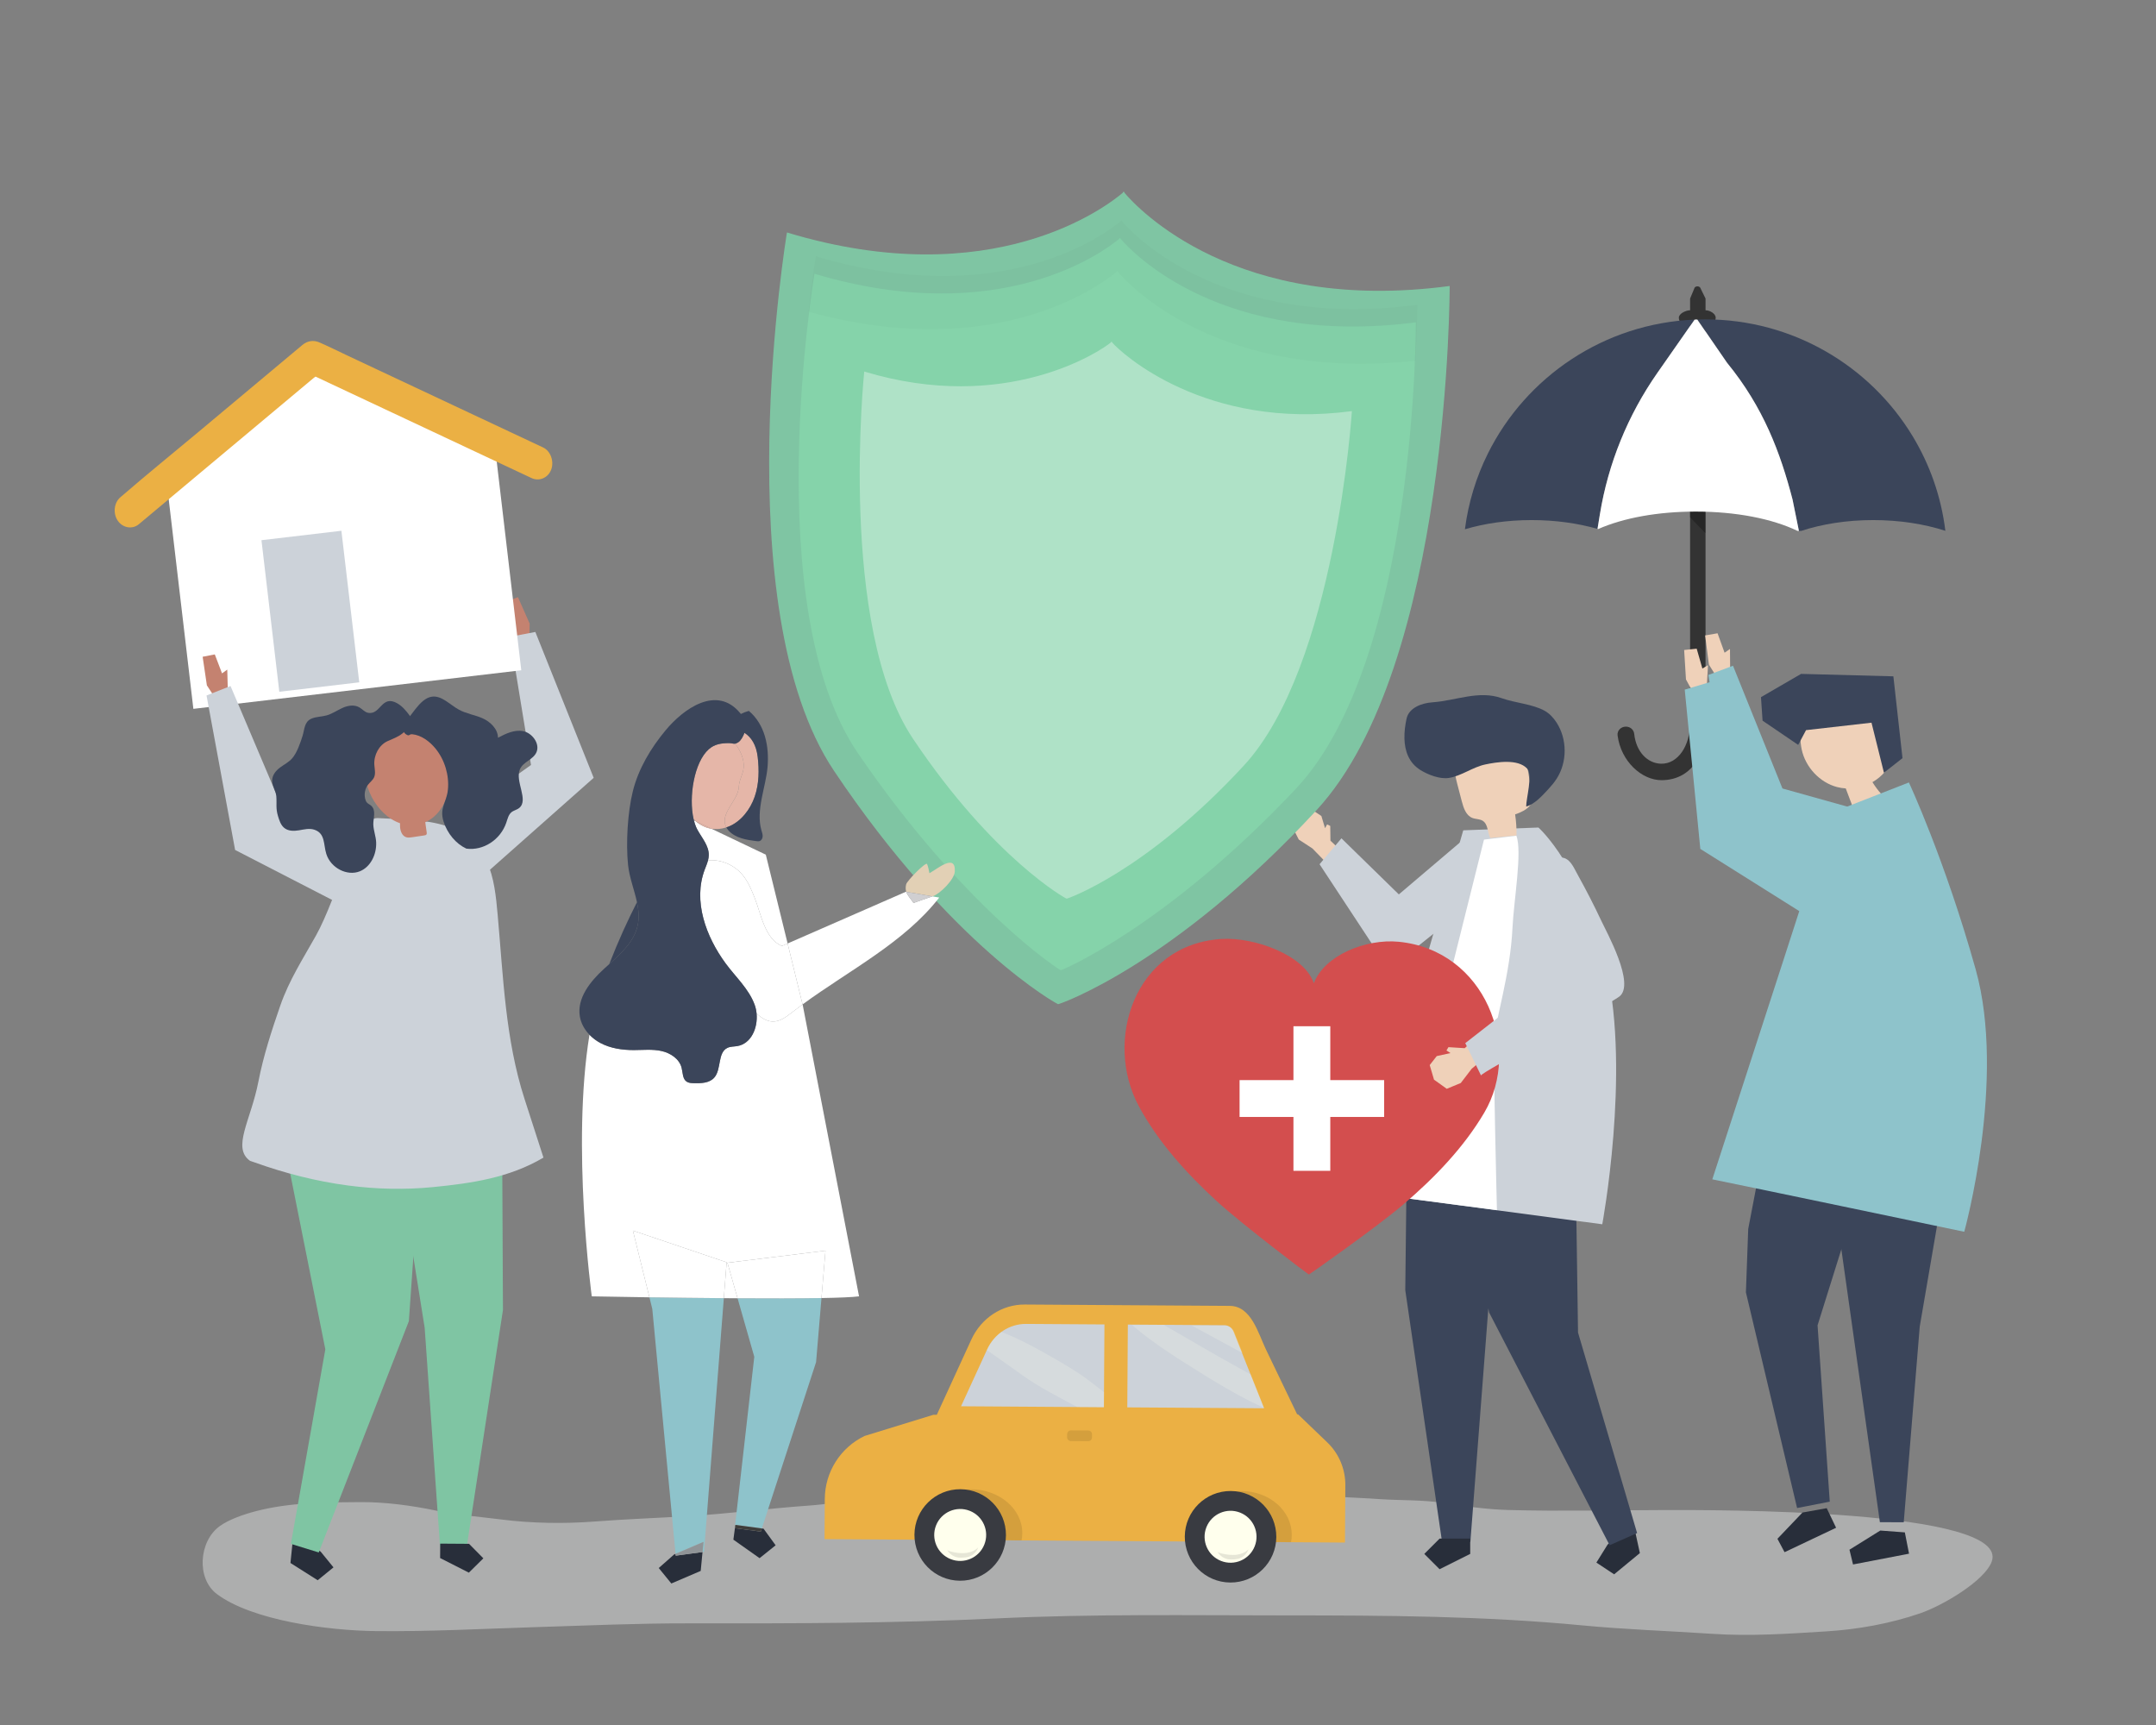 <?xml version="1.0" encoding="utf-8"?>
<!-- Generator: Adobe Illustrator 27.5.0, SVG Export Plug-In . SVG Version: 6.00 Build 0)  -->
<svg version="1.1" xmlns="http://www.w3.org/2000/svg" xmlns:xlink="http://www.w3.org/1999/xlink" x="0px" y="0px"
	 viewBox="0 0 1000 800" style="enable-background:new 0 0 1000 800;" xml:space="preserve">
<rect x="0" y="0" width="1000" height="800" fill="#808080" stroke="none"/>
<g id="shadow">
	<g style="opacity:0.4;">
		<path style="fill:#F1F2F2;" d="M474.874,692.897c-24.313,0.052-48.626,0.47-72.895,2.403c-9.151,0.729-18.11,2.332-27.282,2.978
			c-18.32,1.291-36.312,3.7-54.697,4.811c-14.805,0.895-29.673,1.423-44.435,2.558c-13.84,1.064-29.163,0.819-42.896-0.94
			c-10.167-1.302-20.381-2.035-30.378-4.126c-11.183-2.339-23.331-4.011-34.983-3.951c-16.615,0.086-32.795,0.096-48.695,4.226
			c-5.582,1.45-12.414,3.833-16.653,6.876c-9.703,6.965-11.016,24.345-1.328,31.57c16.317,12.159,51.144,16.929,74.016,17.154
			c25.063,0.247,49.411-1.085,74.511-1.868c23.323-0.728,46.588-1.763,69.95-1.727c47.714,0.074,95.435,0,143.063-2.282
			c44.747-2.144,89.608-1.408,134.453-1.408c45.987,0,91.664,0.259,137.319,4.634c19.893,1.906,40.159,2.574,60.151,3.91
			c17.905,1.196,35.111-0.024,52.945-1.129c14.975-0.928,29.852-3.682,43.456-8.336c10.769-3.685,29.967-15.131,33.27-23.926
			c9.258-24.656-130.479-24.063-151.934-24.008c-24.001,0.062-48.193,0.627-72.176-0.028c-10.088-0.276-20.028-1.687-29.874-3.234
			c-9.807-1.541-19.688-1.149-29.633-1.796c-41.473-2.7-83.039-2.306-124.645-2.306C501.966,692.953,488.42,692.868,474.874,692.897
			z"/>
	</g>
</g>
<g id="object">
	<g>
		<g>
			<g>
				<polygon style="fill:#C48270;" points="245.67,289.21 240.242,276.937 234.895,279.029 236.752,288.256 233.764,288.072 
					239.689,298.008 245.54,296.584 				"/>
			</g>
			<g>
				<polygon style="fill:#CCD2D9;" points="205.19,384.063 246.293,354.772 236.554,295.316 248.309,293.084 275.365,360.733 
					217.127,412.337 				"/>
			</g>
		</g>
		<g>
			<g>
				<path style="fill:#333333;" d="M791.067,143.893c0-1.815,0-3.629,0-5.444l-2.522-5.13c-0.627-0.707-1.947-0.679-2.526,0.054
					l-2.111,5.076v5.444c-1.988,0-5.225,1.549-5.225,3.459c0,1.91,1.612,3.459,3.599,3.459h1.625V335.3
					c0,10.409-5.535,19.067-13.486,18.881c-6.161-0.144-11.535-5.351-12.44-13.851c-0.201-1.883-1.817-3.331-3.787-3.331h-0.142
					c-2.276,0-4.06,1.912-3.777,4.083c1.572,12.089,11.222,20.738,20.382,20.738c7.158,0,13.028-3.298,16.447-9.243
					c4.232-7.36,3.961-15.452,3.961-23.528c0-7.651,0-15.302,0-22.953c0-10.682,0-21.365,0-32.047c0-12.18,0-24.36,0-36.539
					c0-12.144,0-24.287,0-36.431c0-10.574,0-21.148,0-31.721c0-6.182,0-12.364,0-18.546h1.115c1.988,0,3.599-1.549,3.599-3.459
					C795.781,145.442,793.055,143.893,791.067,143.893z"/>
				<polygon style="opacity:0.26;" points="791.067,247.313 783.834,239.838 783.834,227.49 791.067,227.49 				"/>
			</g>
			<g>
				<path style="fill:#3B455A;" d="M740.961,245.279l1.111-6.796c3.846-23.54,12.946-45.924,26.63-65.511l17.294-24.753
					c-42.105,1.773-78.205,26.593-95.873,62.099c-5.391,10.835-9.059,22.666-10.665,35.139c9.111-2.709,19.663-4.263,30.953-4.263
					C721.453,241.194,731.873,242.68,740.961,245.279z"/>
				<path style="fill:#3B455A;" d="M831.41,231.614l2.964,14.589h1.109c9.633-3.168,21.047-5.009,33.337-5.009
					c12.248,0,23.731,1.828,33.479,4.976c-1.944-15.927-7.262-30.818-15.22-43.95c-19.649-32.424-55.401-54.111-96.252-54.111
					c-1.204,0-2.401,0.025-3.596,0.063l13.816,20.083C817.984,188.965,825.761,209.945,831.41,231.614z"/>
				<path style="fill:#FFFFFF;" d="M742.071,238.483l-1.111,6.796c0.1,0.029,0.199,0.058,0.298,0.086
					c11.658-5.153,27.635-8.109,45.282-8.109c18.582,0,35.351,3.277,47.172,8.946h0.661l-2.964-14.589
					c-5.65-21.669-13.426-42.649-30.362-63.359l-13.816-20.083c-0.413,0.013-0.825,0.029-1.237,0.047l-17.294,24.753
					C755.017,192.558,745.918,214.943,742.071,238.483z"/>
			</g>
		</g>
		<g>
			<g>
				<g>
					<g>
						<polygon style="fill:#EFD1B9;" points="622.73,395.203 617.09,389.88 617,383.042 615.541,382.324 614.585,384.085 
							612.886,378.43 608.896,375.775 602.935,378.041 599.516,383.673 602.393,389.353 608.736,393.49 616.141,401.111 						"/>
					</g>
					<polygon style="fill:#CCD2D9;" points="622.187,388.787 612.04,400.804 639.257,442.144 649.386,445.412 692.533,411.005 
						680.993,387.445 648.813,414.794 					"/>
				</g>
				<g>
					<g>
						<polygon style="fill:#282E3A;" points="759.102,713.366 760.608,720.278 748.669,730.12 740.439,724.674 745.656,716.297 
							757.595,706.455 						"/>
						<polygon style="fill:#3B455A;" points="717.346,500.849 730.669,531.571 731.926,618.01 759.32,710.985 746.582,716.634 
							690.68,608.676 684.318,574.482 681.789,502.467 						"/>
					</g>
					<g>
						<polygon style="fill:#3B455A;" points="652.842,507.734 651.794,598.321 668.865,715.12 681.991,715.12 690.281,607.349 
							708.243,499.577 						"/>
						<polygon style="fill:#282E3A;" points="681.915,713.558 681.915,720.655 667.721,727.752 660.624,720.655 667.721,713.558 
													"/>
					</g>
				</g>
				<path style="fill:#CCD2D9;" d="M678.69,385.072l34.867-1.291c0,0,20.858,18.301,31.638,65.859
					c10.977,48.426-2.027,118.139-2.027,118.139s-93.543-12.467-108.881-14.393l23.4-95.613L678.69,385.072z"/>
				<g>
					<path style="fill:#EFD1B9;" d="M691.185,388.634c4.072-0.398,8.143-0.796,12.215-1.194c0.044-3.262-0.173-6.528-0.649-9.756
						c3.395-1.188,7.318-2.972,7.914-6.52c0.188-1.117-0.004-2.259-0.195-3.376c-0.791-4.616-1.583-9.232-2.374-13.849
						c-0.274-1.596-0.565-3.24-1.431-4.609c-1.52-2.402-4.475-3.456-7.275-3.946c-7.145-1.25-14.935,0.288-20.482,4.961
						c-1.477,1.244-2.812,2.74-3.464,4.556c-1.006,2.801-0.261,5.894,0.491,8.773c0.694,2.658,1.388,5.316,2.083,7.975
						c0.798,3.057,1.952,6.534,4.896,7.684c1.563,0.611,3.409,0.435,4.823,1.338C690.231,382.262,689.89,385.974,691.185,388.634z"
						/>
					<path style="fill:#3B455A;" d="M651.406,342.498c-0.079-3.165,0.366-6.367,0.998-9.252c1.086-4.959,6.936-7.187,12.001-7.539
						c10.937-0.759,21.492-5.717,32.174-1.89c6.106,2.188,14.305,2.713,19.83,5.797c2.307,1.288,4.147,3.298,5.58,5.518
						c4.965,7.691,4.978,18.287,0.032,25.991c-1.11,1.728-2.437,3.308-3.831,4.816c-2.886,3.121-6.338,6.977-10.304,8.13
						c-0.09-3.546,3.156-14.724,0.436-17.635c-4.316-4.618-14.091-3.022-19.454-1.894c-5.85,1.231-11.069,5.365-16.868,6.243
						c-4.173,0.631-9.495-1.422-13.041-3.583C653.404,353.811,651.549,348.215,651.406,342.498z"/>
				</g>
				<path style="fill:#FFFFFF;" d="M688.307,389.383l-36.654,146.618l-3.005,19.229l45.668,6.009c0,0-1.803-70.21-1.202-79.571
					c0.601-9.361,7.374-29.609,8.413-51.424c0.601-12.619,4.609-35.284,1.803-42.663L688.307,389.383z"/>
			</g>
		</g>
		<g>
			<g>
				<polygon style="fill:#EFD1B9;" points="792.637,308.25 790.879,294.694 796.64,293.69 799.899,302.707 802.404,300.967 
					802.495,312.751 796.648,314.603 				"/>
				<polygon style="fill:#8EC3CB;" points="878.22,380.059 826.744,365.673 803.802,308.75 792.386,313.019 804.577,386.228 
					863.602,417.987 				"/>
			</g>
			<g>
				<g>
					<polygon style="fill:#3B455A;" points="867.719,517.867 867.63,536.034 843.025,614.641 848.684,696.422 833.53,699.376 
						809.792,599.34 810.862,569.947 822.338,510.045 					"/>
					<polygon style="fill:#3B455A;" points="848.399,539.284 871.929,705.934 882.993,705.988 890.421,615.186 906.001,524.425 
											"/>
					<polygon style="fill:#282E3A;" points="836.026,701.465 824.41,713.64 827.718,719.856 851.62,708.526 847.272,699.443 					
						"/>
					<polygon style="fill:#282E3A;" points="872.116,709.817 857.826,718.704 859.476,725.55 885.451,720.55 883.51,710.669 					
						"/>
				</g>
				<g>
					<path style="fill:#EFD1B9;" d="M835.222,335.64c9.808,0.769,19.022-7.244,28.67-5.197c6.273,1.331,11.203,6.924,13.089,13.21
						c0.879,2.93,1.18,6.12,0.292,9.025c-0.576,1.885-1.631,3.582-2.87,5.088c-1.657,2.013-3.679,3.683-5.921,4.962
						c1.218,1.985,2.616,3.86,4.173,5.593c-4.534,1.711-9.067,3.422-13.601,5.133c-0.987-2.605-1.975-5.21-2.962-7.815
						c-1.36-0.082-2.715-0.282-4.042-0.634c-8.024-2.124-14.651-9.193-16.402-17.497C834.826,343.62,835.007,339.601,835.222,335.64
						z"/>
					<polygon style="fill:#3B455A;" points="837.685,338.612 868.042,335.155 873.818,358.359 882.419,351.601 878.188,313.658 
						835.375,312.529 816.782,323.314 817.514,334.217 834.038,345.457 					"/>
				</g>
				<path style="fill:#8EC3CB;" d="M849.276,376.996l36.106-14.12c0,0,16.661,35.655,30.973,86.683
					c14.312,51.028-5.293,121.699-5.293,121.699s-100.388-21.002-116.858-24.318l33.018-101.756L849.276,376.996z"/>
			</g>
			<g>
				<polygon style="fill:#EFD1B9;" points="781.988,315.089 781.147,301.445 786.962,300.831 789.607,310.047 792.223,308.48 
					791.52,320.243 785.561,321.697 				"/>
				<polygon style="fill:#8EC3CB;" points="862.535,392.503 812.146,374.68 793.094,316.34 781.416,319.829 788.644,393.694 
					845.394,429.36 				"/>
			</g>
		</g>
		<g>
			<g>
				<path style="fill:#7FC5A3;" d="M672.387,132.633C573.42,145.832,527.696,96.655,521.58,89.447c0,0-0.082-0.678-0.362-0.432
					c-0.237-0.287-0.426,0.368-0.426,0.368c-7.194,6.133-60.218,47.335-155.784,18.425c0,0-29.065,173.783,21.867,249.749
					c54.4,81.138,103.648,108.319,103.921,108.142c0.24,0.219,53.616-18.232,119.928-90.063
					C672.763,308.434,672.387,132.633,672.387,132.633z"/>
				<path style="fill:#85D3AA;" d="M656.702,149.483c-89.776,11.616-131.331-32.234-136.89-38.66c0,0-0.075-0.604-0.329-0.385
					c-0.215-0.256-0.386,0.327-0.386,0.327c-6.519,5.451-54.572,42.063-141.32,16.191c0,0-26.133,154.694,20.184,222.404
					c49.469,72.319,93.807,100.753,94.054,100.595c0.219,0.195,49.006-20.324,109.074-84.189
					C657.285,306.014,656.702,149.483,656.702,149.483z"/>
				<g style="opacity:0.02;">
					<path d="M517.822,126.118c0,0,0.179-0.611,0.405-0.343c0.265-0.229,0.344,0.403,0.344,0.403
						c5.71,6.6,47.673,50.877,137.949,41.13c0.852-15.912,0.815-25.918,0.815-25.918c-89.776,11.615-131.331-32.234-136.891-38.661
						c0,0-0.075-0.604-0.329-0.385c-0.215-0.256-0.386,0.327-0.386,0.327c-6.519,5.451-54.572,42.064-141.32,16.191
						c0,0-1.666,9.865-3.411,25.697C462.58,168.703,511.126,131.718,517.822,126.118z"/>
				</g>
			</g>
			<path style="opacity:0.34;fill:#FFFFFF;" d="M627.041,190.659c-67.851,9.049-107.012-26.904-111.205-31.846
				c0,0-0.056-0.465-0.248-0.296c-0.162-0.197-0.292,0.252-0.292,0.252c-4.932,4.205-48.924,33.356-114.443,13.535
				c0,0-12.289,118.241,22.63,170.323c37.296,55.627,71.06,74.263,71.247,74.141c0.165,0.15,36.759-12.5,82.222-61.746
				C619.486,308.95,627.041,190.659,627.041,190.659z"/>
		</g>
		<g>
			<polygon style="fill:#282E3A;" points="325.846,719.78 325.651,721.807 325.005,728.537 311.38,734.374 305.538,727.197 
				312.674,720.914 313.332,720.632 313.411,721.469 			"/>
			<path style="fill:#8EC3CB;" d="M326.539,719.686l-0.693,0.094l0.452-4.702l-12.966,5.555l-10.786-113.609l-1.328-5.367
				c10.193,0.149,22.306,0.301,34.512,0.397L326.539,719.686z"/>
			<polygon style="fill:#909497;" points="325.846,719.78 313.411,721.469 313.332,720.632 326.298,715.078 			"/>
			<path style="fill:#8EC3CB;" d="M381.021,601.995l-2.508,29.738l-25.153,77.1l-12.289-1.633l-0.2,1.507l-0.07-0.009l9.056-79.456
				l-7.755-27.142C356.367,602.187,370.318,602.183,381.021,601.995z"/>
			<polygon style="fill:#282E3A;" points="353.36,708.832 354.133,708.935 359.755,716.65 352.313,722.629 340.16,714.046 
				340.87,708.706 352.88,710.302 			"/>
			<polygon style="fill:#3E3D3B;" points="353.36,708.832 352.88,710.302 340.87,708.706 341.07,707.198 			"/>
			<path style="fill:#FFFFFF;" d="M350.028,416.381c-1.493-3.722-3.026-7.51-5.585-10.597c-3.835-4.628-9.967-7.304-15.955-6.791
				c-0.031,0.003-0.061,0.008-0.091,0.011c0.202-0.783,0.339-1.577,0.354-2.389c0.082-4.374-3.173-7.976-5.277-11.812
				c-0.196-0.358-0.382-0.736-0.555-1.131c-0.425-0.967-0.78-2.047-1.073-3.204l0.916,0.437c2.085,1.776,4.512,3,7.201,3.431
				l25.23,12.024l10.121,41.197l-2.608,1.14C354.73,435.557,352.892,423.518,350.028,416.381z"/>
			<path style="fill:#3B455A;" d="M295.786,429.084c-1.579,7.44-7.467,12.898-13.217,18.064c4.242-10.88,8.644-20.47,12.876-28.751
				C296.205,421.956,296.544,425.51,295.786,429.084z"/>
			<path style="fill:#FFFFFF;" d="M278.446,483.686c4.715,2.521,10.181,3.313,15.527,3.305c4.279-0.007,8.618-0.493,12.799,0.423
				c4.18,0.916,8.32,3.638,9.377,7.785c0.583,2.289,0.393,5.163,2.371,6.453c0.928,0.605,2.099,0.656,3.207,0.688
				c3.386,0.097,7.231,0.009,9.505-2.502c3.519-3.886,1.464-11.682,6.219-13.891c1.393-0.647,3.002-0.547,4.516-0.804
				c6.434-1.089,9.58-8.366,8.962-15.048c2.19,1.911,4.639,3.602,7.485,3.66c3.276,0.067,6.142-2.055,8.721-4.076
				c1.675-1.313,3.385-2.599,5.118-3.868l0.103,0.417l26.093,134.979c-3.108,0.396-9.34,0.645-17.427,0.788l1.853-21.968
				l-45.476,5.607l4.704,16.466c-2.12-0.013-4.248-0.028-6.372-0.045l1.301-16.646l-43.469-14.694l7.656,30.942
				c-15.627-0.228-26.739-0.449-26.739-0.449s-9.495-69.759-1.065-121.318C274.877,481.406,276.595,482.696,278.446,483.686z"/>
			<path style="fill:#FFFFFF;" d="M337.03,585.408l-1.301,16.646c-12.206-0.096-24.319-0.248-34.512-0.397l-7.656-30.942
				L337.03,585.408z"/>
			<path style="fill:#FFFFFF;" d="M382.874,580.026l-1.853,21.968c-10.703,0.189-24.654,0.192-38.919,0.104l-4.704-16.466
				L382.874,580.026z"/>
			<path style="fill:#E2D0B5;" d="M420.281,410.151c0.388-1.679,9.208-10.657,9.72-9.42c0.559,1.349,0.798,2.769,1.091,4.229
				c3.591-1.927,12.287-9.453,11.761-0.755c-0.228,3.769-6.838,10.283-10.147,11.426c-0.075,0.026-0.15,0.051-0.226,0.077
				l-12.146-2.116C420.025,412.641,419.956,411.56,420.281,410.151z"/>
			<path style="fill:#FFFFFF;" d="M420.181,413.565l0.155,0.027c0.577,1.768,2.003,3.082,3.381,5.176
				c2.889-1.085,5.838-2.054,8.764-3.06l3.155,0.55c-16.121,20.798-41.734,33.695-63.384,49.553l-6.941-28.255L420.181,413.565z"/>
			<path style="fill:#FFFFFF;" d="M358.413,473.755c-2.846-0.059-5.294-1.749-7.485-3.66c-0.128-1.385-0.414-2.744-0.87-4.017
				c-2.658-7.416-8.818-12.919-13.482-19.266c-9.107-12.393-15.265-28.952-9.665-43.619c0.527-1.38,1.118-2.766,1.485-4.189
				c0.031-0.003,0.061-0.008,0.091-0.011c5.988-0.513,12.12,2.163,15.955,6.791c2.559,3.088,4.091,6.876,5.585,10.597
				c2.864,7.137,4.702,19.176,12.676,22.315l2.608-1.14l6.941,28.255c-1.733,1.269-3.443,2.555-5.118,3.868
				C364.555,471.7,361.689,473.822,358.413,473.755z"/>
			<path style="fill:#D0CFD1;" d="M420.335,413.592l12.146,2.116c-2.926,1.006-5.876,1.975-8.764,3.06
				C422.338,416.674,420.913,415.36,420.335,413.592z"/>
			<path style="fill:#E5B6A8;" d="M321.717,379.941c-2.366-10.245,0.198-26.433,7.048-32.473c2.693-2.375,5.771-2.806,9.203-2.831
				c1.622-0.012,2.164,0.407,3.001,0.26c2.553,3.284,4.264,7.292,3.95,11.082c-0.264,3.19-2.102,5.622-2.249,9.048
				c-0.292,6.236-9.209,12.496-5.783,18.689c-2.448,0.798-4.771,0.964-6.927,0.618l-7.201-3.431
				C322.403,380.598,322.055,380.277,321.717,379.941z"/>
			<path style="fill:#E5B6A8;" d="M329.961,384.335c-2.688-0.431-5.116-1.655-7.201-3.431L329.961,384.335z"/>
			<path style="fill:#E5B6A8;" d="M342.671,365.027c0.147-3.426,1.985-5.858,2.249-9.048c0.314-3.79-1.397-7.798-3.95-11.082
				c0.376-0.066,0.811-0.246,1.43-0.631c1.229-0.765,2.324-2.766,2.899-4.398c3.183,2.013,5.499,5.649,6.137,11.186
				c0.694,6.019,0.683,12.369-1.38,18.391c-2.063,6.023-6.466,11.685-12.177,13.92c-0.333,0.13-0.663,0.245-0.992,0.352
				C333.462,377.523,342.379,371.263,342.671,365.027z"/>
			<path style="fill:#3B455A;" d="M268.953,471.447c0.546,3.201,2.195,6.095,4.46,8.442c0.18-1.104,0.369-2.2,0.566-3.287
				c-0.197,1.087-0.386,2.182-0.566,3.287c1.464,1.517,3.182,2.807,5.033,3.796c4.715,2.521,10.181,3.313,15.527,3.305
				c4.28-0.007,8.618-0.493,12.799,0.423c4.18,0.916,8.32,3.638,9.377,7.785c0.583,2.289,0.393,5.163,2.371,6.453
				c0.928,0.605,2.1,0.656,3.207,0.688c3.386,0.097,7.231,0.009,9.504-2.502c3.519-3.887,1.464-11.682,6.219-13.892
				c1.393-0.647,3.002-0.547,4.516-0.804c6.434-1.089,9.58-8.367,8.962-15.048c-0.128-1.385-0.414-2.744-0.87-4.017
				c-2.658-7.416-8.818-12.919-13.482-19.266c-9.107-12.393-15.265-28.952-9.665-43.618c0.527-1.38,1.118-2.766,1.486-4.189
				c0.202-0.783,0.339-1.577,0.354-2.389c0.081-4.374-3.173-7.976-5.278-11.812c-0.196-0.358-0.381-0.736-0.555-1.131
				c-0.425-0.967-0.78-2.047-1.073-3.204c-0.044-0.174-0.086-0.349-0.127-0.526c-6.459-6.442-9.048-18.41-4.797-27.354
				c0.242-0.508,0.498-1.006,0.769-1.492c-0.271,0.486-0.527,0.984-0.769,1.492c-4.252,8.944-1.663,20.911,4.797,27.354
				c-2.365-10.245,0.198-26.433,7.048-32.473c2.693-2.375,5.771-2.805,9.203-2.831c1.622-0.012,2.164,0.407,3.001,0.26
				c0.376-0.066,0.811-0.246,1.43-0.631c1.229-0.765,2.325-2.766,2.9-4.398c3.183,2.013,5.499,5.649,6.137,11.186
				c0.694,6.019,0.683,12.369-1.38,18.391c-2.063,6.023-6.466,11.685-12.178,13.92c-0.333,0.13-0.663,0.245-0.991,0.352
				c0.284,0.513,0.643,1.027,1.108,1.539c3.127,3.44,8.146,4.24,12.757,4.835c0.559,0.072,1.146,0.141,1.671-0.063
				c0.865-0.337,1.31-1.338,1.317-2.267c0.007-0.928-0.326-1.819-0.583-2.712c-2.68-9.331,2.068-19.989,2.86-29.397
				c0.79-9.389-1.148-19.605-8.684-25.953c-1.279,0.351-2.521,0.832-3.706,1.425c-0.118-0.157-0.239-0.312-0.365-0.462
				c-10.908-13.099-26.31-1.901-34.595,8.102c-6.829,8.245-12.523,17.713-15.134,28.176c-2.442,9.785-3.257,24.165-2.224,34.168
				c0.603,5.84,2.912,11.57,4.133,17.289c0.76,3.559,1.099,7.113,0.341,10.687c-1.579,7.44-7.468,12.898-13.217,18.064
				c-0.523,1.342-1.045,2.703-1.563,4.084c-0.518,1.381-1.033,2.781-1.544,4.202c-0.329,0.915-0.648,1.846-0.957,2.791
				c0.309-0.945,0.628-1.876,0.957-2.791c0.511-1.421,1.026-2.821,1.544-4.202c0.518-1.38,1.039-2.741,1.563-4.084
				c-0.795,0.715-1.588,1.424-2.366,2.132C273.798,455.107,267.498,462.912,268.953,471.447z M326.31,341.796
				c0.85-0.562,1.721-1.068,2.606-1.514C328.031,340.728,327.16,341.234,326.31,341.796z"/>
		</g>
		<g>
			<polygon style="fill:#FFFFFF;" points="241.781,310.85 89.691,328.744 77.308,223.502 148.456,172.931 229.399,205.607 			"/>
			<path style="fill:#EBB044;" d="M251.924,207.53c-11.485-5.394-22.971-10.788-34.456-16.182
				c-18.573-8.723-37.146-17.445-55.719-26.168c-4.488-2.108-8.947-4.359-13.482-6.332c-2.872-1.249-5.584-0.824-7.98,1.113
				c-1.531,1.238-3.027,2.532-4.539,3.797c-14.593,12.208-29.186,24.415-43.78,36.623c-11.839,9.904-23.845,19.604-35.534,29.726
				c-0.194,0.168-0.393,0.328-0.589,0.493c-2.968,2.483-3.537,7.486-1.232,10.867c2.313,3.392,6.788,4.156,9.769,1.662
				c9.603-8.033,19.206-16.067,28.81-24.1c15.233-12.743,30.467-25.487,45.701-38.23c2.463-2.06,4.926-4.12,7.388-6.18
				c10.412,4.89,20.824,9.78,31.236,14.67c18.719,8.791,37.437,17.582,56.156,26.373c4.285,2.012,8.57,4.025,12.855,6.037
				c3.497,1.643,7.637-0.001,9.117-3.884C257.081,214.044,255.432,209.178,251.924,207.53z"/>
			
				<rect x="125.259" y="248.157" transform="matrix(0.993 -0.117 0.117 0.993 -32.147 18.761)" style="fill:#CCD2D9;" width="37.34" height="70.785"/>
		</g>
		<g>
			<g>
				<path style="fill:#D34E4E;" d="M648.782,436.763c-15.237-1.506-34.577,6.307-39.383,19.256
					c-4.357-13.107-27.628-21.528-42.908-20.548c-40.323,2.586-54.726,47.255-38.175,77.746
					c8.908,16.411,21.868,30.849,36.054,43.857c11.88,10.893,42.605,34.091,42.701,34.016c0.094,0.079,31.6-22.047,43.848-32.524
					c14.626-12.511,28.075-26.494,37.544-42.589C706.056,486.075,688.992,440.737,648.782,436.763z"/>
			</g>
			<polygon style="fill:#FFFFFF;" points="641.998,500.919 617.015,500.919 617.015,475.936 599.927,475.936 599.927,500.919 
				574.943,500.919 574.943,518.007 599.927,518.007 599.927,542.991 617.015,542.991 617.015,518.007 641.998,518.007 			"/>
		</g>
		<g>
			<polygon style="fill:#EFD1B9;" points="685.698,480.347 679.359,486.113 671.818,485.637 670.905,487.184 672.764,488.384 
				666.392,489.781 663.131,493.953 665.125,500.711 671.043,504.951 677.543,502.259 682.633,495.62 691.652,488.103 			"/>
			<path style="fill:#CCD2D9;" d="M679.626,483.77c10.278-8.014,20.556-16.027,30.835-24.041c2.767-2.157,5.912-3.796,8.668-5.977
				c4.03-3.188,5.096-4.143,3.739-8.763c-3.931-13.388-12.274-25.313-16.072-38.534c4.343-2.55,8.239-5.654,12.914-7.734
				c7.633-3.397,9.38,2.126,12.487,7.743c3.685,6.663,7.175,13.442,10.41,20.335c2.681,5.712,16.027,29.693,8.448,35.391
				c-5.423,4.103-64.722,35.36-64.121,36.594C686.69,498.287,679.626,483.77,679.626,483.77z"/>
		</g>
		<g>
			<g>
				<path style="fill:#EBB044;" d="M615.595,668.904l-13.548-12.997l-0.408,0.001c-0.769-1.599-1.538-3.197-2.307-4.796
					c-4.059-8.438-8.117-16.877-12.176-25.315c-3.57-7.422-6.754-20.106-16.756-20.173l-95.072-0.631
					c-10.56-0.07-20.218,6.265-24.813,16.276l-15.999,34.856l-1.583,0.002l-31.917,9.822c-11.214,5.393-18.377,16.703-18.459,29.146
					l-0.124,18.698l241.387,1.602l0.177-26.602C624.048,681.29,621.009,674.097,615.595,668.904z"/>
				<path style="fill:#CCD2D9;" d="M522.862,652.692l63.43,0.421l-14.17-35.576c-0.706-1.771-2.347-2.928-4.172-2.94l-44.832-0.298
					L522.862,652.692z"/>
				<path style="fill:#CCD2D9;" d="M512.267,614.227l-36.334-0.241c-7.7-0.051-14.742,4.568-18.093,11.868l-12.084,26.327
					l66.256,0.44L512.267,614.227z"/>
				<g style="opacity:0.2;">
					<path style="fill:#FFFFED;" d="M573.807,626.133c0.84,0.457,1.68,0.915,2.52,1.373l-3.877-9.734
						c-0.706-1.771-2.347-2.928-4.172-2.94l-15.531-0.103C559.742,618.574,566.793,622.322,573.807,626.133z"/>
					<path style="fill:#FFFFED;" d="M574.981,634.607c-11.601-6.378-23.798-13.607-35.278-20.198l-14.572,0.136
						c9.929,8.631,22.497,16.326,33.599,23.254c6.674,4.164,13.49,8.104,20.474,11.725c2.289,1.187,4.686,2.265,7.089,3.354
						l-6.134-15.401C578.436,636.515,576.71,635.558,574.981,634.607z"/>
					<path style="fill:#FFFFED;" d="M500.68,637.125c-4.876-3.198-9.93-6.15-15.016-8.998c-5.151-2.884-10.374-5.779-15.776-8.171
						c-1.781-0.789-3.583-1.523-5.379-2.265c-2.804,2.029-5.13,4.808-6.669,8.162l-0.117,0.256
						c5.457,3.867,10.951,7.686,16.37,11.584c8.016,5.766,16.876,10.149,25.541,14.845l12.379,0.082l0.046-6.957
						C508.268,642.812,504.649,639.729,500.68,637.125z"/>
				</g>
				<g>
					<path style="opacity:0.1;" d="M473.816,714.398c0.219-1.082,0.337-2.194,0.345-3.329c0.074-11.172-10.548-20.3-23.725-20.388
						c-5.146-0.034-9.916,1.32-13.828,3.643c8.114,1.763,15.248,5.872,21.055,11.231c2.958,2.73,5.256,5.643,7.022,8.725
						L473.816,714.398z"/>
				</g>
				<g>
					<path style="opacity:0.1;" d="M598.81,715.227c0.214-1.082,0.329-2.194,0.337-3.329c0.074-11.172-10.295-20.298-23.16-20.384
						c-5.024-0.033-9.681,1.322-13.502,3.645c7.922,1.762,14.886,5.869,20.555,11.228c2.888,2.729,5.131,5.643,6.855,8.724
						L598.81,715.227z"/>
				</g>
				<g>
					<path style="fill:#393B41;" d="M466.581,712.011c-0.078,11.72-9.642,21.158-21.362,21.081
						c-11.72-0.078-21.158-9.642-21.081-21.362c0.078-11.72,9.642-21.158,21.362-21.081
						C457.221,690.726,466.659,700.29,466.581,712.011z"/>
					<g>
						<g>
							<path style="fill:#FFFFED;" d="M440.932,723.072c-6.187-2.445-9.22-9.443-6.775-15.629c2.445-6.187,9.443-9.22,15.629-6.775
								c6.187,2.445,9.22,9.442,6.775,15.629C454.116,722.484,447.119,725.517,440.932,723.072z"/>
						</g>
						<path style="opacity:0.1;" d="M447.419,720.274c2.302-0.16,4.627-0.956,6.264-2.581c-0.727,2.099-2.541,3.787-4.687,4.362
							c-0.729,0.195-1.484,0.269-2.237,0.314c-0.797,0.048-1.601,0.066-2.391-0.053c-2.128-0.32-4.073-1.686-5.096-3.578
							c0.335,0.613,2.694,1.059,3.28,1.169C444.153,720.208,445.789,720.388,447.419,720.274z"/>
					</g>
				</g>
				<g>
					<path style="fill:#393B41;" d="M591.978,712.843c-0.078,11.72-9.642,21.158-21.362,21.081
						c-11.72-0.078-21.159-9.642-21.081-21.362c0.078-11.72,9.642-21.158,21.362-21.081
						C582.617,691.559,592.056,701.123,591.978,712.843z"/>
					<g>
						<g>
							<path style="fill:#FFFFED;" d="M566.329,723.904c-6.187-2.445-9.22-9.443-6.775-15.629c2.445-6.187,9.443-9.22,15.629-6.775
								c6.187,2.445,9.22,9.443,6.775,15.629S572.516,726.349,566.329,723.904z"/>
						</g>
						<path style="opacity:0.1;" d="M572.815,721.107c2.302-0.16,4.627-0.956,6.265-2.581c-0.727,2.099-2.541,3.787-4.687,4.362
							c-0.729,0.195-1.484,0.269-2.237,0.314c-0.797,0.048-1.601,0.066-2.391-0.053c-2.128-0.32-4.072-1.686-5.096-3.578
							c0.335,0.613,2.694,1.059,3.28,1.17C569.55,721.041,571.186,721.22,572.815,721.107z"/>
					</g>
				</g>
			</g>
			<path style="opacity:0.1;" d="M504.714,668.383l-8.002-0.053c-0.976-0.006-1.762-0.803-1.756-1.779l0.009-1.425
				c0.006-0.976,0.803-1.762,1.779-1.756l8.002,0.053c0.976,0.007,1.762,0.803,1.756,1.779l-0.009,1.425
				C506.487,667.603,505.69,668.389,504.714,668.383z"/>
		</g>
		<g>
			<g>
				<polygon style="fill:#C48270;" points="95.956,317.856 93.991,304.582 99.628,303.494 102.986,312.287 105.414,310.535 
					105.712,322.1 100.005,324.021 				"/>
			</g>
			<g>
				<polygon style="fill:#CCD2D9;" points="181.225,386.829 130.446,373.617 106.924,318.15 95.794,322.541 109.051,394.184 
					167.546,424.315 				"/>
			</g>
		</g>
		<g>
			<g>
				<g>
					<polygon style="fill:#282E3A;" points="135.4,718.212 134.724,724.864 147.351,732.867 154.678,726.892 148.703,719.565 
						136.076,711.561 					"/>
					<polygon style="fill:#7FC5A3;" points="134.911,515.304 132.858,535.505 150.895,625.779 134.922,715.998 147.847,719.978 
						189.641,612.71 191.933,579.916 186.272,511.984 					"/>
				</g>
				<g>
					<polygon style="fill:#7FC5A3;" points="232.871,522.181 233.285,607.522 216.466,717.439 204.101,717.356 196.973,615.782 
						180.734,514.147 					"/>
					<polygon style="fill:#282E3A;" points="204.138,722.571 217.464,729.346 224.194,722.705 217.554,715.975 204.183,715.885 
											"/>
				</g>
			</g>
			<g>
				<path style="fill:#CCD2D9;" d="M243.29,509.657c-8.92-27.632-9.87-56.647-12.465-85.431c-0.769-8.493-1.586-17.173-5.121-24.933
					c-4.059-8.911-10.771-13.614-18.589-16.183c-9.951-3.27-21.695-3.083-32.042-3.713c-9.817-0.31-18.503,36.597-28.517,54.487
					c-6.137,10.964-12.461,20.661-16.601,32.621c-3.973,11.478-7.788,23.158-10.1,35.1c-3.49,18.031-12.416,30.621-3.891,36.755
					c0.782,0.258,1.534,0.514,2.248,0.77c13.984,5.009,28.452,8.717,43.185,10.661c13.07,1.725,26.343,2.039,39.467,0.745
					c17.964-1.771,35.369-4.308,51.206-13.677C249.144,527.792,246.217,518.724,243.29,509.657z"/>
			</g>
			<g>
				<path style="fill:#C48270;" d="M170.27,351.928c5.593-16.884,30.234-22.764,35.962-3.141c1.721,5.897,2.758,12.153,1.587,18.183
					c-1.171,6.031-4.856,11.817-10.48,14.289c-0.032,0.014-0.064,0.026-0.096,0.04c0.22,1.565,0.439,3.13,0.659,4.695
					c0.047,0.336,0.087,0.707-0.102,0.989c-0.215,0.321-0.643,0.405-1.025,0.462c-1.868,0.279-3.736,0.557-5.605,0.836
					c-0.926,0.138-1.891,0.274-2.782-0.012c-1.952-0.625-2.764-2.964-2.849-5.012c-0.02-0.49-0.016-0.985-0.008-1.48
					C174.472,377.991,166.614,362.966,170.27,351.928z"/>
				<g>
					<path style="fill:#3B455A;" d="M200.29,323.098c4.512-0.671,8.354,3.704,12.517,6.001c3.463,1.911,7.39,2.418,10.979,4.002
						c3.59,1.584,7.118,4.89,7.193,9.029c3.637-1.893,7.578-3.835,11.654-3.049c4.076,0.786,7.86,5.652,6.236,9.663
						c-1.454,3.592-6.14,4.438-7.699,7.974c-2.466,5.593,4.201,14.279-0.349,17.989c-1.094,0.892-2.582,1.107-3.657,2.025
						c-1.335,1.141-1.764,3.099-2.358,4.84c-2.694,7.892-10.65,13.048-18.508,11.993c-4.886-2.289-8.782-7.018-10.528-12.433
						c-2.104-6.526,1.387-8.804,1.977-14.93c0.644-6.695-1.485-13.785-5.7-18.984c-2.743-3.383-6.668-6.3-10.815-6.695
						c-1.686-0.161-1.156,1.246-3.052-0.059c-0.814-0.56-1.925-2.678-2.157-3.693C190.561,333.121,194.354,323.98,200.29,323.098z"
						/>
					<path style="fill:#3B455A;" d="M151.493,331.778c-2.328,0.648-4.855,0.553-7.072,1.525c-3.331,1.46-3.129,4.917-4.072,7.92
						c-1.044,3.325-2.561,7.788-4.754,10.374c-1.58,1.863-3.792,2.926-5.717,4.363c-1.925,1.438-3.694,3.561-3.654,6.152
						c0.039,2.456,1.69,4.661,1.932,7.113c0.294,3.656-0.338,5.529,0.789,9.266c0.582,1.928,1.233,3.97,2.68,5.285
						c1.907,1.733,4.624,1.699,7.01,1.301c2.386-0.399,4.852-1.061,7.204-0.269c5.102,1.716,4.15,6.876,5.508,11.201
						c2.067,6.581,9.698,10.423,15.536,8.082c4.95-1.984,7.815-7.732,7.592-13.406c-0.112-2.841-1.243-5.488-1.325-8.331
						c-0.079-2.742,1.467-6.54-1.019-8.716c-0.606-0.53-1.382-0.81-1.926-1.414c-0.44-0.488-0.684-1.143-0.837-1.797
						c-0.529-2.266-0.031-4.738,1.306-6.473c0.96-1.247,2.336-2.158,2.925-3.663c0.674-1.724,0.141-3.74,0.027-5.645
						c-0.276-4.605,2.243-9.122,6.079-10.9c2.528-1.172,4.806-1.863,7.016-3.646c0.336-0.271,5.364-4.714,5.494-3.754
						c-0.226-1.671-1.201-3.133-2.189-4.474c-1.625-2.204-3.429-4.351-5.718-5.671c-7.4-4.269-7.757,5.652-13.697,4.347
						c-1.433-0.315-2.512-1.628-3.801-2.412c-2.436-1.481-5.428-0.952-7.92,0.158C156.397,329.404,154.115,331.048,151.493,331.778z
						"/>
				</g>
			</g>
		</g>
	</g>
</g>
</svg>
